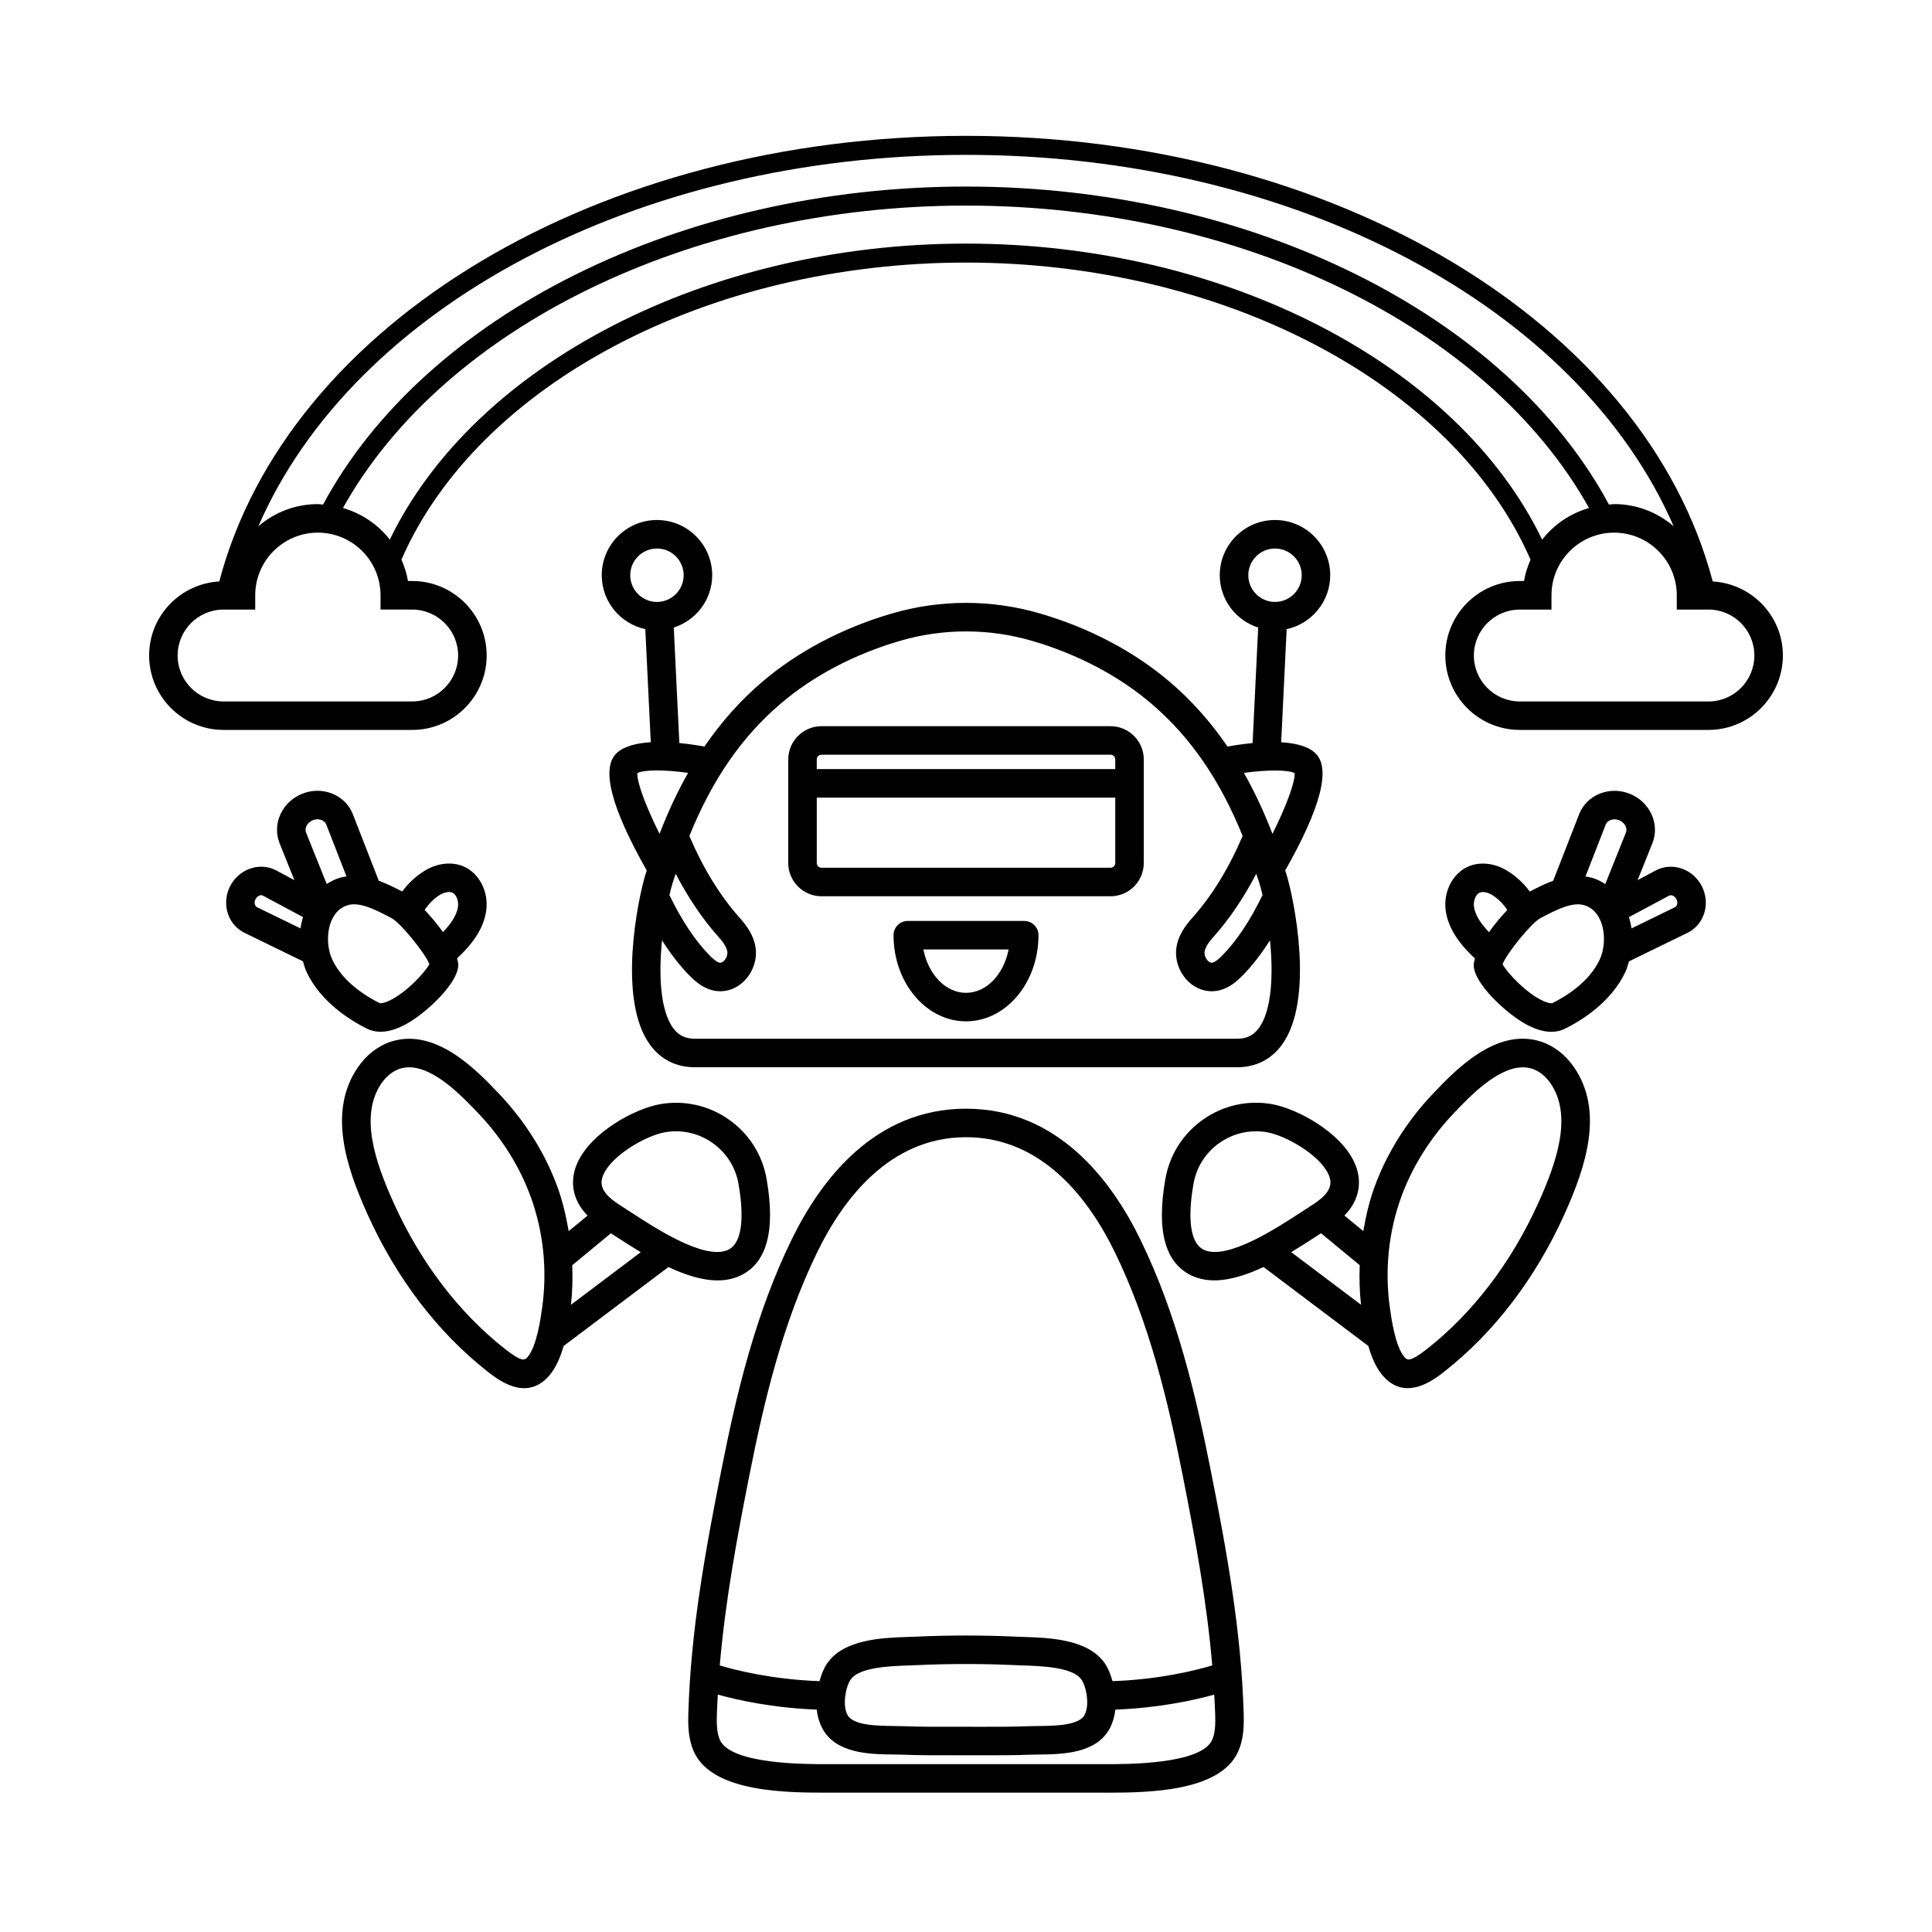 <?xml version="1.0" encoding="UTF-8"?>
<!-- Uploaded to: ICON Repo, www.svgrepo.com, Generator: ICON Repo Mixer Tools -->
<svg fill="#000000" width="800px" height="800px" version="1.1" viewBox="144 144 512 512" xmlns="http://www.w3.org/2000/svg">
 <g>
  <path d="m332.74 296.44c0-8.07-6.566-14.633-14.637-14.633-8.07 0-14.637 6.566-14.637 14.633 0 7.008 4.957 12.867 11.547 14.293l1.449 29.977c-3.656 0.215-7 0.988-9 2.832-4.266 3.938-1.539 14.457 7.934 31.148-0.109 0.348-0.23 0.668-0.34 1.02-1.984 6.516-7.582 33.305 1.289 45.277 2.832 3.824 6.902 5.848 11.773 5.848h143.75c4.871 0 8.941-2.023 11.773-5.848 8.871-11.973 3.273-38.762 1.289-45.277-0.105-0.352-0.23-0.672-0.34-1.02 9.477-16.691 12.199-27.211 7.934-31.148-1.996-1.844-5.344-2.617-9-2.832l1.449-29.977c6.586-1.426 11.547-7.285 11.547-14.293 0-8.07-6.566-14.633-14.637-14.633s-14.637 6.566-14.637 14.633c0 6.508 4.301 11.973 10.184 13.871l-1.48 30.605c-2.508 0.242-4.82 0.598-6.644 0.93-4.453-6.5-9.508-12.199-15.332-17.164-9.402-8.016-21.258-14.27-34.281-18.082-12.891-3.777-26.516-3.773-39.406 0-13.023 3.812-24.875 10.066-34.277 18.082-5.824 4.965-10.879 10.66-15.332 17.164-1.824-0.332-4.137-0.688-6.644-0.934l-1.48-30.605c5.883-1.895 10.184-7.359 10.184-13.867zm-21.719 0c0-3.902 3.18-7.078 7.078-7.078 3.902 0 7.078 3.176 7.078 7.078s-3.18 7.078-7.078 7.078c-3.898 0.004-7.078-3.172-7.078-7.078zm12.047 79.117c3.289 6.316 7.078 11.965 11.375 16.77 0.922 1.027 2.16 2.559 2.32 3.969 0.098 0.855-0.375 1.934-1.094 2.504-0.594 0.477-1 0.328-1.191 0.262-0.777-0.281-1.625-1.066-2.348-1.789-3.887-3.938-7.398-9.242-10.727-16.062 0.289-1.207 0.582-2.336 0.875-3.301 0.258-0.812 0.535-1.559 0.789-2.352zm154.64 2.352c0.293 0.965 0.59 2.094 0.875 3.301-3.328 6.816-6.836 12.121-10.723 16.055-0.723 0.727-1.574 1.512-2.356 1.793-0.188 0.07-0.602 0.211-1.188-0.258-0.719-0.57-1.191-1.648-1.094-2.5 0.164-1.422 1.402-2.945 2.32-3.973 4.301-4.809 8.086-10.453 11.375-16.77 0.262 0.793 0.539 1.539 0.789 2.352zm-2.894-81.469c0-3.902 3.18-7.078 7.078-7.078 3.902 0 7.078 3.176 7.078 7.078s-3.18 7.078-7.078 7.078c-3.898 0.004-7.078-3.172-7.078-7.078zm12.266 52.438c0.211 2.289-2.231 8.812-5.863 16.105-2.25-5.859-4.766-11.23-7.566-16.16 6.043-0.836 11.672-0.863 13.43 0.055zm-136.16-18.441c8.602-7.332 19.492-13.066 31.504-16.582 5.75-1.684 11.664-2.527 17.578-2.527s11.828 0.84 17.574 2.527c12.008 3.519 22.906 9.254 31.508 16.582 10.363 8.832 18.195 20.203 24.227 35.098-3.621 8.5-8.102 15.84-13.383 21.75-1.609 1.789-3.797 4.586-4.207 8.16-0.391 3.445 1.141 7.086 3.902 9.277 1.637 1.301 3.547 1.969 5.492 1.969 0.98 0 1.969-0.168 2.934-0.516 2.211-0.789 3.856-2.254 5.188-3.594 2.598-2.629 5.019-5.769 7.324-9.383 0.887 8.922 0.547 18.531-2.977 23.289-1.406 1.902-3.223 2.789-5.703 2.789h-143.76c-2.481 0-4.297-0.887-5.703-2.789-3.523-4.754-3.863-14.367-2.977-23.289 2.309 3.613 4.731 6.754 7.332 9.387 1.324 1.332 2.973 2.801 5.18 3.59 0.965 0.344 1.953 0.516 2.926 0.516 1.949 0 3.856-0.672 5.496-1.973 2.762-2.191 4.289-5.832 3.902-9.277-0.41-3.555-2.594-6.356-4.203-8.148-5.285-5.914-9.766-13.254-13.387-21.754 6.035-14.898 13.867-26.27 24.23-35.102zm-32.133 34.543c-3.637-7.293-6.082-13.82-5.863-16.105 1.762-0.938 7.332-0.91 13.434-0.059-2.805 4.93-5.32 10.301-7.57 16.164z"/>
  <path d="m464.8 533.37c-3.945-19.898-8.926-41.043-18.578-60.852-7.715-15.832-22-34.703-46.219-34.703-24.223 0-38.504 18.871-46.219 34.703-9.652 19.809-14.633 40.953-18.578 60.852-4.266 21.52-8.145 42.656-8.789 64.668-0.094 3.188-0.062 6.875 1.543 10.332 5.019 10.734 24.879 10.711 35.559 10.703h72.965c0.359 0 0.727 0.004 1.105 0.004 10.883 0 29.598-0.328 34.445-10.707 1.613-3.453 1.645-7.144 1.551-10.328-0.645-22.016-4.519-43.156-8.785-64.672zm-122.18 1.469c3.848-19.402 8.688-39.977 17.957-59.012 6.773-13.891 19.113-30.457 39.43-30.457s32.652 16.562 39.43 30.457c9.27 19.031 14.109 39.609 17.957 59.012 3.352 16.914 6.43 33.582 7.863 50.523-4.465 1.328-14.102 3.731-26.438 4.16-0.492-1.785-1.121-3.41-2.051-4.75-4.441-6.398-14.668-6.742-21.438-6.965l-1.938-0.07c-8.879-0.41-17.895-0.41-26.785 0l-1.938 0.07c-6.769 0.227-16.992 0.566-21.438 6.965-0.93 1.34-1.555 2.965-2.047 4.75-12.336-0.43-21.973-2.832-26.438-4.16 1.441-16.938 4.519-33.605 7.871-50.523zm88.812 63.617c-1.473 2.836-7.949 2.906-12.234 2.957-0.93 0.012-1.801 0.02-2.582 0.051-4.508 0.172-9 0.16-13.523 0.152l-3.086-0.008-3.086 0.004c-4.531 0.008-9.02 0.02-13.523-0.152-0.781-0.031-1.652-0.039-2.582-0.051-4.285-0.051-10.766-0.121-12.234-2.957-0.891-1.711-0.758-3.965-0.488-5.559 0.27-1.637 0.715-2.887 1.359-3.812 2.277-3.281 10.543-3.559 15.477-3.723l2.031-0.078c8.66-0.395 17.438-0.395 26.098 0l2.031 0.078c4.934 0.164 13.199 0.441 15.477 3.723 0.645 0.926 1.086 2.172 1.363 3.812 0.262 1.598 0.395 3.848-0.496 5.562zm33.758 6.715c-2.973 6.375-22.422 6.387-28.695 6.344h-72.98c-6.223 0.031-25.723 0.031-28.699-6.34-0.906-1.953-0.91-4.484-0.836-6.914 0.051-1.734 0.152-3.453 0.246-5.18 5.289 1.473 14.555 3.535 26.215 3.981 0.195 1.77 0.668 3.398 1.426 4.867 3.562 6.863 12.773 6.965 18.863 7.031 0.855 0.012 1.656 0.02 2.383 0.047 4.609 0.176 9.211 0.168 13.824 0.156l6.141 0.008c1.02 0.004 2.035 0.004 3.055 0.004 3.59 0 7.18-0.023 10.77-0.16 0.723-0.027 1.523-0.035 2.383-0.047 6.09-0.066 15.301-0.168 18.863-7.031 0.758-1.469 1.23-3.098 1.426-4.867 11.66-0.449 20.926-2.512 26.215-3.981 0.09 1.727 0.195 3.449 0.246 5.184 0.07 2.418 0.066 4.949-0.844 6.898z"/>
  <path d="m361.71 381.52h76.586c4.859 0 8.816-3.957 8.816-8.816v-27.441c0-4.859-3.957-8.816-8.816-8.816h-76.586c-4.859 0-8.816 3.957-8.816 8.816v27.441c0 4.863 3.953 8.816 8.816 8.816zm76.582-7.555h-76.582c-0.695 0-1.258-0.566-1.258-1.258v-17.32h79.105v17.32c-0.004 0.691-0.57 1.258-1.266 1.258zm-76.582-29.961h76.586c0.695 0 1.258 0.566 1.258 1.258v2.562h-79.105v-2.562c0-0.691 0.566-1.258 1.262-1.258z"/>
  <path d="m321.14 479.78c4.336 2.031 8.852 3.539 13.023 3.539 1.977 0 3.879-0.332 5.637-1.094 7.348-3.168 9.816-11.855 7.348-25.832-1.133-6.414-4.699-12.004-10.043-15.738-5.34-3.738-11.824-5.16-18.238-4.031v0.004c-6.578 1.168-18.129 7.348-21.816 15.477-1.77 3.91-1.574 7.856 0.574 11.406 0.602 0.992 1.324 1.836 2.09 2.629l-5.008 4.133c-0.684-3.973-1.59-7.902-2.961-11.672-3.246-8.922-8.566-17.438-15.488-24.734-5.84-6.148-16.715-17.57-28.539-13.852-3.438 1.086-6.574 3.492-8.832 6.769-8.039 11.664-3.223 26.32 2.555 39.121 7.598 16.832 18.559 31.191 31.699 41.516 1.84 1.449 5.672 4.461 9.789 4.461 2.184 0 4.449-0.852 6.535-3.234 1.801-2.055 3.012-4.836 3.898-7.945zm-17.207-24.555c2.367-5.219 11.352-10.285 16.25-11.156 4.441-0.789 8.91 0.207 12.59 2.781 3.684 2.574 6.148 6.434 6.934 10.859 1 5.664 1.953 15.484-2.898 17.574-6.156 2.648-19-5.727-25.188-9.75l-2.289-1.48c-2.258-1.434-4.211-2.758-5.246-4.461-0.84-1.395-0.891-2.742-0.152-4.367zm1.965 15.605 1.609 1.039c1.855 1.207 4 2.59 6.301 3.973l-18.5 13.941c0.395-3.496 0.48-6.996 0.348-10.492zm-22.109 32.836-0.004 0.004c-0.629 0.734-1.293 1.496-5.969-2.188-12.191-9.578-22.387-22.957-29.484-38.688-4.906-10.875-9.125-23.152-3.223-31.727 1.312-1.898 3.047-3.266 4.891-3.852 0.797-0.25 1.609-0.367 2.43-0.367 6.75 0 14.168 7.812 18.461 12.328 6.106 6.434 10.863 14.043 13.758 22.004 3.356 9.203 4.41 19.297 3.051 29.199-0.398 2.863-1.441 10.469-3.91 13.285z"/>
  <path d="m244.86 417.43c2.32 0 4.941-0.883 7.816-2.641 4.551-2.785 12.707-10.191 12.766-15.047 0.008-0.512-0.156-1.129-0.328-1.746 3.539-3.301 7.102-7.562 7.762-12.859 0.613-4.93-1.934-9.785-6.055-11.539-2.977-1.266-6.699-0.914-9.938 0.957-2.438 1.414-4.609 3.391-6.301 5.707-1.832-0.957-3.938-2.027-6.199-2.852l-6.902-17.703c-1.008-2.516-2.996-4.453-5.594-5.449-2.488-0.953-5.258-0.926-7.805 0.098-2.539 1.02-4.566 2.906-5.707 5.324-1.188 2.512-1.285 5.281-0.277 7.805l3.918 9.762-4.867-2.606c-2.16-1.109-4.629-1.258-6.961-0.418-2.231 0.809-4.074 2.441-5.188 4.594-1.105 2.156-1.371 4.602-0.734 6.887 0.664 2.387 2.219 4.316 4.453 5.469l15.574 7.59c0.277 0.957 0.531 1.93 0.949 2.816 3.777 8.031 11.641 12.859 15.996 15.027 1.113 0.547 2.324 0.824 3.621 0.824zm15.812-36.336c1.152-0.668 2.394-0.879 3.191-0.543 1.012 0.434 1.707 2.106 1.516 3.656-0.301 2.422-2.012 4.746-3.984 6.809-1.492-2.09-3.184-4.117-4.859-5.879 1.109-1.621 2.5-3.094 4.137-4.043zm-35.461-18.188c0.324-0.688 0.926-1.234 1.688-1.539 0.773-0.316 1.574-0.328 2.289-0.055 0.348 0.137 0.984 0.469 1.266 1.172l5.375 13.785c-0.586 0.086-1.172 0.176-1.758 0.348-1.262 0.371-2.406 0.965-3.492 1.652l-5.457-13.602c-0.301-0.734-0.074-1.418 0.09-1.762zm-13.664 20.77c-0.07-0.254-0.145-0.781 0.176-1.395 0.316-0.613 0.781-0.859 1.031-0.953 0.23-0.082 0.574-0.152 0.879 0l10.664 5.707c-0.289 0.98-0.52 1.965-0.656 3l-11.535-5.621c-0.336-0.176-0.488-0.5-0.559-0.738zm20.535 14.68c-1.477-3.137-1.543-7.477-0.164-10.547 0.922-2.047 2.363-3.371 4.281-3.941 3.199-0.938 7.551 1.348 11.059 3.184l0.535 0.281c2.332 1.219 8.969 9.387 9.996 12.191-1.074 2.062-6.223 7.691-10.789 9.742-1.746 0.781-2.402 0.574-2.402 0.566-3.473-1.727-9.711-5.516-12.516-11.477z"/>
  <path d="m552.28 420.01c-11.832-3.769-22.711 7.699-28.652 13.965-6.812 7.18-12.133 15.695-15.379 24.613-1.371 3.769-2.281 7.699-2.961 11.672l-5.012-4.129c0.766-0.793 1.488-1.637 2.09-2.629 2.144-3.551 2.348-7.492 0.57-11.406-3.684-8.125-15.23-14.309-21.809-15.473v-0.004c-6.414-1.137-12.898 0.293-18.238 4.031-5.344 3.734-8.91 9.324-10.043 15.738-2.481 13.969-0.012 22.66 7.344 25.832 1.762 0.758 3.66 1.09 5.637 1.09 4.172 0 8.688-1.504 13.023-3.539l27.777 20.93c0.887 3.109 2.098 5.891 3.898 7.945 2.086 2.383 4.348 3.234 6.535 3.234 4.117 0 7.945-3.012 9.789-4.461 13.133-10.32 24.094-24.68 31.699-41.52 5.777-12.801 10.594-27.457 2.555-39.121-2.254-3.281-5.387-5.684-8.824-6.769zm-89.094 55.273c-4.859-2.098-3.902-11.91-2.898-17.574 0.781-4.43 3.246-8.289 6.934-10.863 2.859-2 6.195-3.043 9.617-3.043 0.984 0 1.977 0.086 2.973 0.262 4.898 0.871 13.879 5.938 16.246 11.152 0.738 1.629 0.695 2.977-0.152 4.371-1.031 1.703-2.988 3.031-5.246 4.461l-2.289 1.48c-6.184 4.023-19.039 12.387-25.184 9.754zm29.301-3.418 1.609-1.039 10.242 8.457c-0.133 3.492-0.051 6.996 0.348 10.492l-18.5-13.941c2.301-1.379 4.445-2.762 6.301-3.969zm59.18-9.074c-7.106 15.734-17.305 29.113-29.484 38.688-4.668 3.672-5.332 2.918-5.969 2.188l-0.004-0.004c-2.469-2.816-3.512-10.422-3.906-13.285-1.359-9.898-0.305-19.996 3.051-29.199 2.894-7.957 7.652-15.566 13.863-22.113 4.191-4.414 11.602-12.215 18.352-12.215 0.82 0 1.637 0.117 2.434 0.367 1.84 0.582 3.57 1.949 4.887 3.848 5.902 8.574 1.684 20.852-3.223 31.727z"/>
  <path d="m589.8 374.23c-2.32-0.844-4.809-0.695-7.008 0.445l-4.816 2.578 3.918-9.762c1.008-2.519 0.91-5.289-0.277-7.801-1.141-2.418-3.168-4.309-5.707-5.324-2.539-1.02-5.312-1.055-7.805-0.098-2.598 0.996-4.586 2.934-5.609 5.484l-6.887 17.656c-2.266 0.828-4.371 1.902-6.207 2.863-1.691-2.32-3.863-4.297-6.305-5.707-3.223-1.867-6.941-2.223-9.938-0.953-4.117 1.754-6.668 6.609-6.051 11.539 0.66 5.293 4.223 9.559 7.762 12.859-0.168 0.617-0.332 1.23-0.328 1.738 0.051 4.848 8.203 12.254 12.746 15.039 2.887 1.77 5.512 2.656 7.836 2.656 1.301 0 2.508-0.277 3.621-0.828 4.356-2.164 12.215-6.996 15.996-15.027 0.418-0.887 0.672-1.855 0.949-2.816l15.652-7.629c2.156-1.113 3.711-3.039 4.375-5.43 0.641-2.285 0.379-4.731-0.734-6.887-1.105-2.16-2.953-3.793-5.184-4.598zm-20.273-11.703c0.297-0.734 0.93-1.07 1.277-1.207 0.707-0.27 1.523-0.254 2.289 0.055 0.762 0.305 1.363 0.852 1.688 1.539 0.164 0.344 0.391 1.027 0.094 1.762l-5.457 13.605c-1.082-0.688-2.231-1.281-3.492-1.652-0.586-0.172-1.172-0.262-1.758-0.352zm-34.918 21.688c-0.191-1.551 0.5-3.223 1.512-3.652 0.797-0.344 2.051-0.125 3.191 0.543 1.641 0.949 3.035 2.422 4.141 4.043-1.676 1.758-3.367 3.785-4.859 5.875-1.973-2.066-3.68-4.387-3.984-6.809zm33.301 14.148c-2.805 5.961-9.047 9.75-12.52 11.477-0.02 0.008-0.656 0.215-2.406-0.57-4.566-2.051-9.719-7.68-10.785-9.738 1.027-2.805 7.664-10.977 9.996-12.195l0.535-0.281c3.508-1.836 7.856-4.121 11.059-3.184 1.918 0.566 3.359 1.895 4.281 3.941 1.383 3.074 1.316 7.414-0.16 10.551zm20.535-14.68c-0.07 0.242-0.223 0.562-0.48 0.699l-11.613 5.66c-0.137-1.035-0.367-2.019-0.656-3l10.617-5.68c0.328-0.176 0.688-0.109 0.922-0.027 0.254 0.09 0.723 0.336 1.039 0.953 0.316 0.613 0.242 1.137 0.172 1.395z"/>
  <path d="m597.89 298.09c-18.082-68.609-100.59-118.09-197.89-118.09s-179.8 49.48-197.89 118.09c-10.344 0.605-18.59 9.125-18.59 19.613 0 10.879 8.852 19.734 19.734 19.734h49.984c10.883 0 19.734-8.855 19.734-19.734-0.004-10.879-8.855-19.73-19.738-19.73h-1.125c-0.316-1.992-0.953-3.863-1.723-5.668 20.27-46.453 81.242-78.719 149.61-78.719 68.375 0 129.35 32.27 149.61 78.727-0.77 1.801-1.406 3.668-1.723 5.66h-1.125c-10.883 0-19.734 8.852-19.734 19.73 0 10.879 8.852 19.734 19.734 19.734h49.984c10.883 0 19.734-8.855 19.734-19.734-0.004-10.488-8.254-19.008-18.598-19.613zm-197.89-113.05c87.277 0 162.31 40.395 187.54 98.434-4.238-3.664-9.754-5.883-15.781-5.883-0.465 0-0.906 0.098-1.367 0.125-27.141-50.484-95.148-84.277-170.39-84.277-75.242 0-143.25 33.793-170.39 84.281-0.461-0.027-0.898-0.125-1.367-0.125-6.027 0-11.543 2.219-15.781 5.883 25.227-58.043 100.26-98.438 187.54-98.438zm-146.77 120.5c6.715 0 12.176 5.461 12.176 12.176 0 6.715-5.461 12.176-12.176 12.176h-49.984c-6.715 0-12.176-5.465-12.176-12.176 0-6.715 5.461-12.176 12.18-12.176h8.387v-3.781c0-9.156 7.449-16.605 16.605-16.605 9.152 0 16.602 7.449 16.602 16.605v3.777zm146.77-96.984c-68.703 0-130.25 31.992-152.7 78.453-3.102-4-7.43-6.945-12.414-8.383 26.816-48.066 92.426-80.145 165.11-80.145s138.29 32.078 165.11 80.148c-4.988 1.438-9.316 4.383-12.418 8.387-22.434-46.469-83.98-78.461-152.69-78.461zm196.75 121.34h-49.984c-6.715 0-12.176-5.465-12.176-12.176 0-6.715 5.461-12.176 12.176-12.176h8.387l0.004-3.781c0-9.156 7.449-16.605 16.602-16.605 9.156 0 16.605 7.449 16.605 16.605v3.777h8.387c6.715 0 12.176 5.461 12.176 12.176 0 6.715-5.461 12.18-12.176 12.18z"/>
  <path d="m415.43 388.06h-30.859c-2.086 0-3.777 1.691-3.777 3.777 0 12.586 8.613 22.828 19.207 22.828s19.207-10.242 19.207-22.828c0.004-2.082-1.688-3.777-3.777-3.777zm-15.426 19.051c-5.434 0-10.004-4.894-11.293-11.492h22.582c-1.289 6.602-5.859 11.492-11.289 11.492z"/>
 </g>
</svg>
